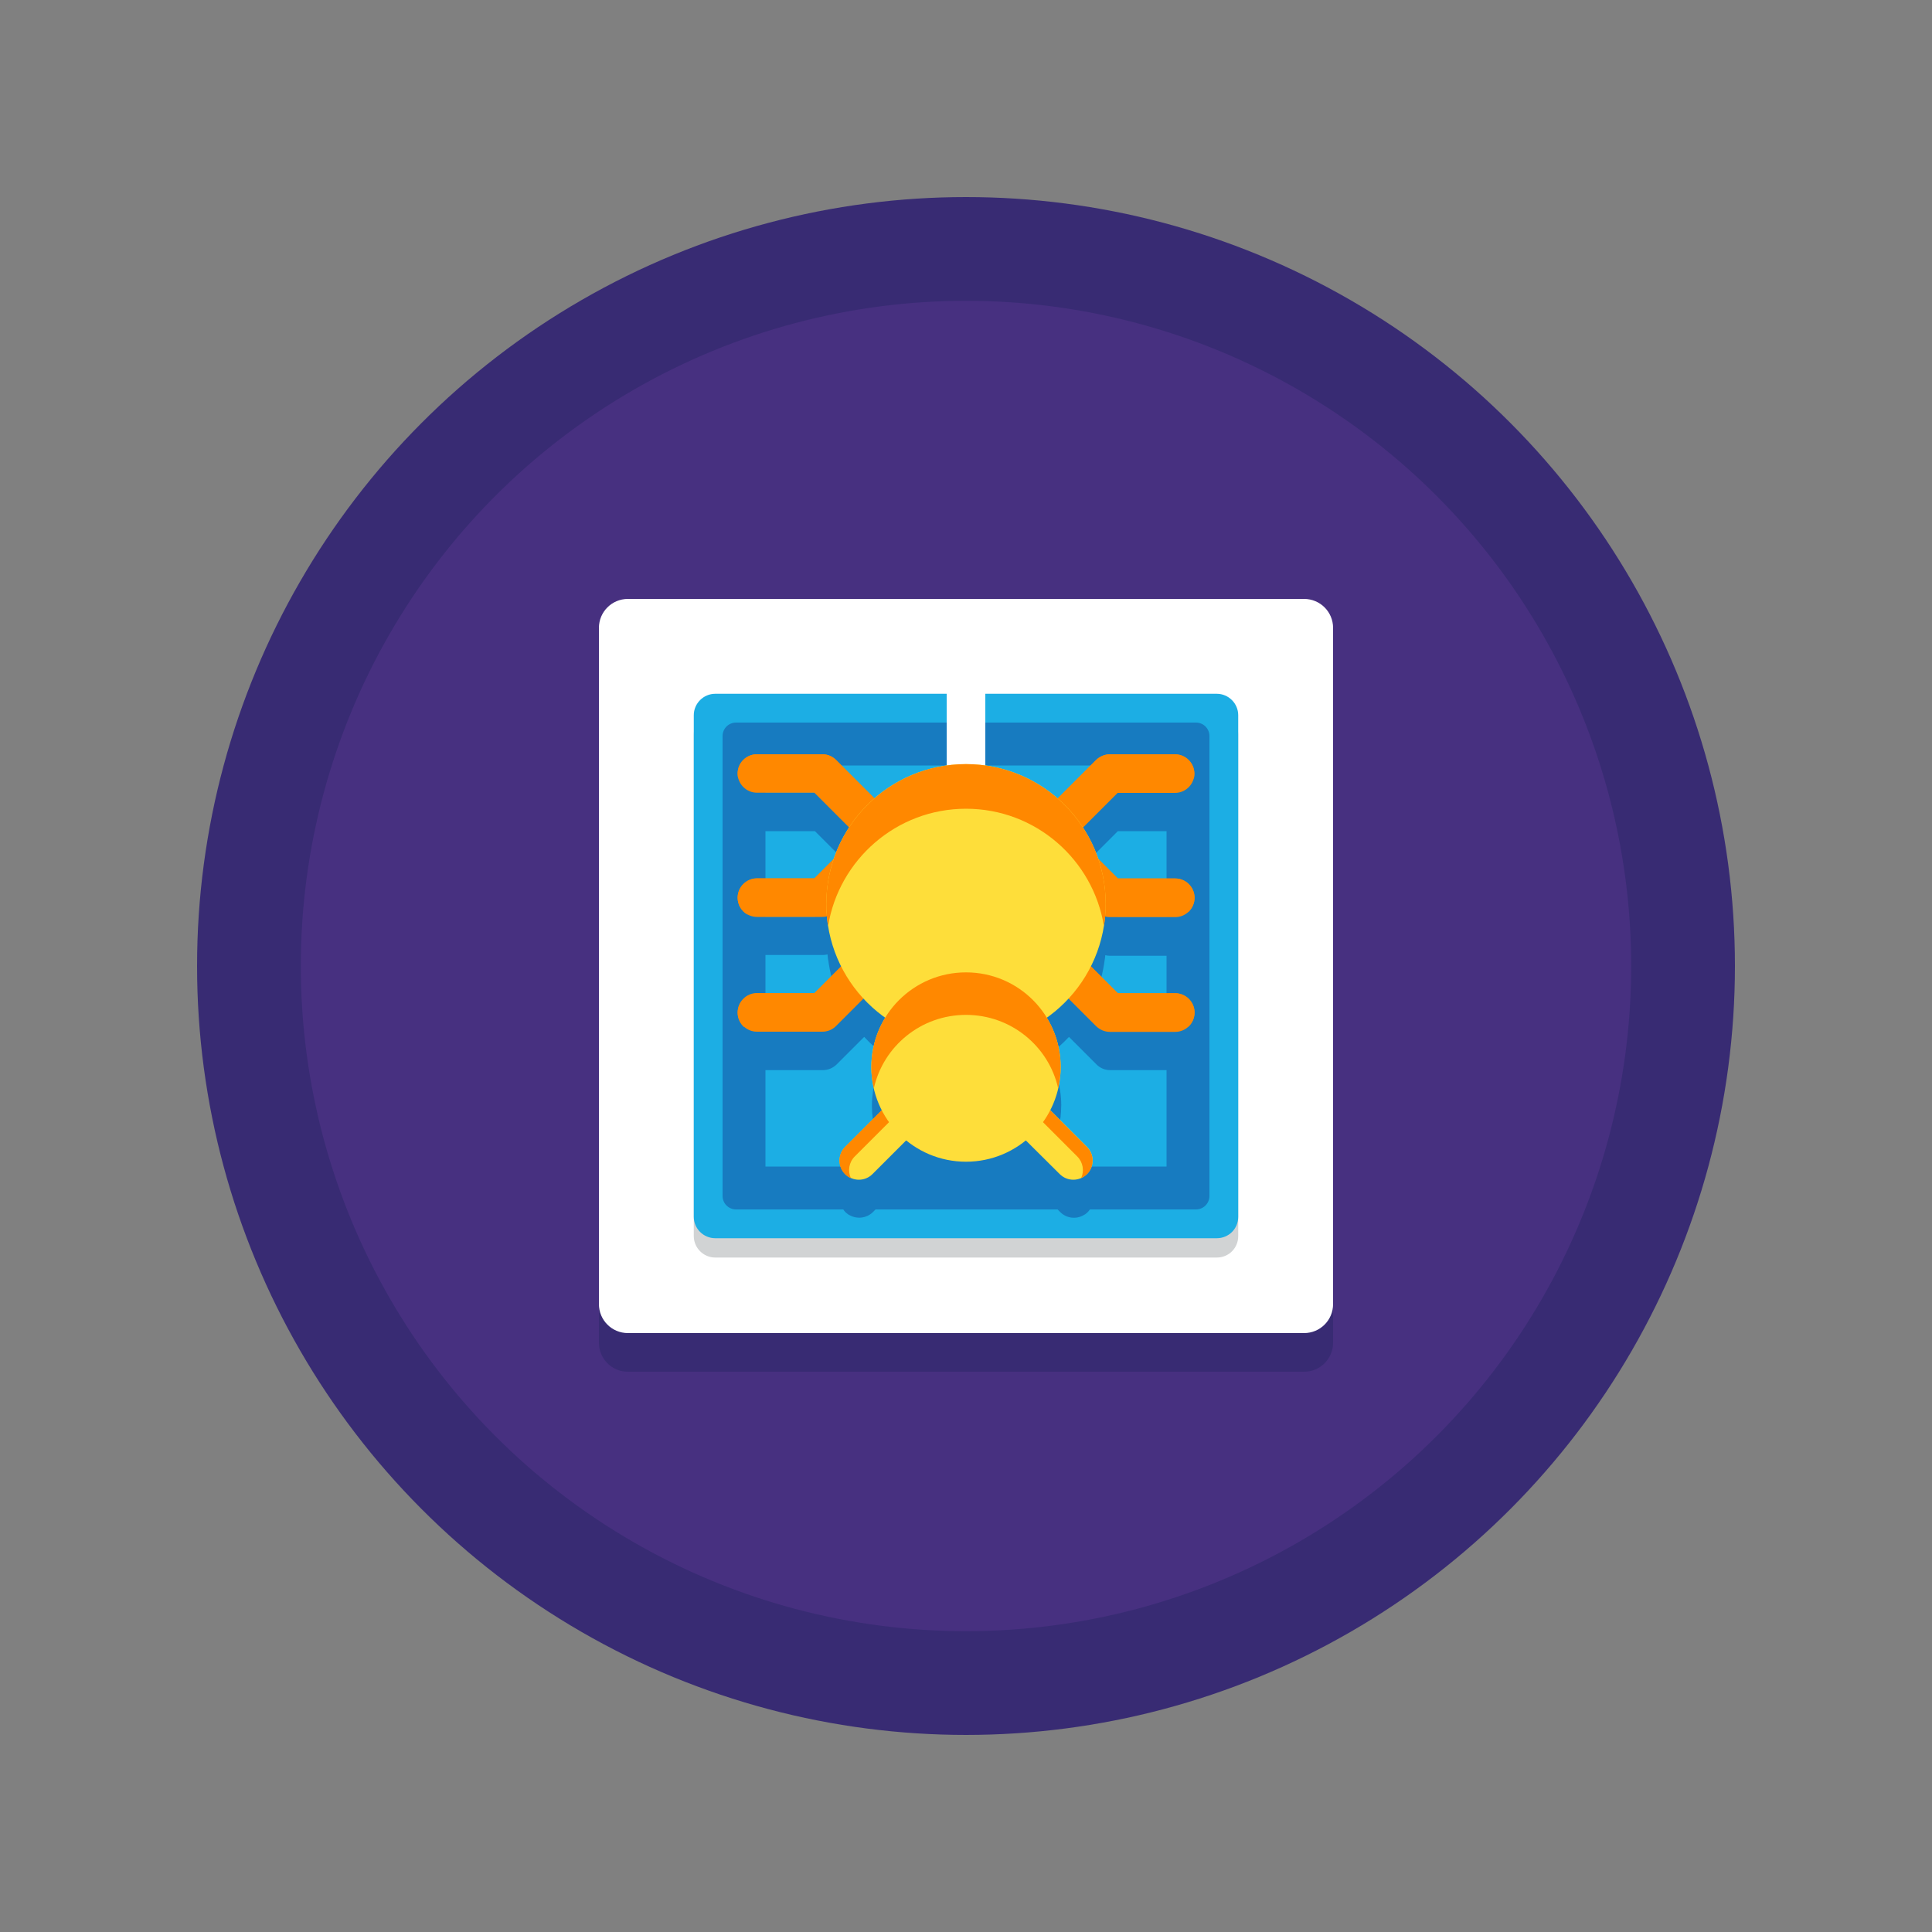 <svg xmlns:inkscape="http://www.inkscape.org/namespaces/inkscape" xmlns:sodipodi="http://sodipodi.sourceforge.net/DTD/sodipodi-0.dtd" xmlns="http://www.w3.org/2000/svg" xmlns:svg="http://www.w3.org/2000/svg" xmlns:rdf="http://www.w3.org/1999/02/22-rdf-syntax-ns#" xmlns:dc="http://purl.org/dc/elements/1.1/" xmlns:x="adobe:ns:meta/" xmlns:xmp="http://ns.adobe.com/xap/1.0/" xmlns:xmpGImg="http://ns.adobe.com/xap/1.0/g/img/" xmlns:xmpMM="http://ns.adobe.com/xap/1.0/mm/" xmlns:stRef="http://ns.adobe.com/xap/1.0/sType/ResourceRef#" xmlns:stEvt="http://ns.adobe.com/xap/1.0/sType/ResourceEvent#" xmlns:illustrator="http://ns.adobe.com/illustrator/1.0/" xmlns:xmpTPg="http://ns.adobe.com/xap/1.0/t/pg/" xmlns:stDim="http://ns.adobe.com/xap/1.0/sType/Dimensions#" xmlns:xmpG="http://ns.adobe.com/xap/1.0/g/" xmlns:pdf="http://ns.adobe.com/pdf/1.3/" xmlns:i="&#38;ns_ai;" id="Layer_1" x="0px" y="0px" viewBox="0 0 1000 1000" xml:space="preserve" sodipodi:docname="SEO-friendly-web-design-seo-url.svg" inkscape:version="1.1 (c4e8f9e, 2021-05-24)"><rect x="0" y="0" width="1000" height="1000" fill="#808080" stroke="none"/><defs id="defs979"></defs><switch id="switch974">		<g i:extraneous="self" id="g972">		<g id="g834">			<g id="g828">				<circle fill="#382B73" cx="500" cy="500" r="398" id="circle826"></circle>			</g>			<g id="g832">				<circle fill="#473080" cx="500" cy="500" r="344.3" id="circle830"></circle>			</g>		</g>		<g id="g838">			<path fill="#382B73" d="M675,710H325c-8.3,0-15-6.7-15-15V345c0-8.3,6.7-15,15-15h350c8.3,0,15,6.7,15,15v350     C690,703.3,683.3,710,675,710z" id="path836"></path>		</g>		<g id="g970">			<g id="g858">				<g id="g842">					<path fill="#FFFFFF" d="M675,690H325c-8.3,0-15-6.7-15-15V325c0-8.3,6.7-15,15-15h350c8.3,0,15,6.7,15,15v350       C690,683.3,683.3,690,675,690z" id="path840"></path>				</g>				<g id="g846">					<path fill="#D1D3D4" d="M629.8,650.9H370.2c-6.1,0-11.1-5-11.1-11.1V380.2c0-6.1,5-11.1,11.1-11.1h259.6       c6.1,0,11.1,5,11.1,11.1v259.6C640.9,646,636,650.9,629.8,650.9z" id="path844"></path>				</g>				<g id="g850">					<path fill="#1CAEE4" d="M629.8,640.9H370.2c-6.1,0-11.1-5-11.1-11.1V370.2c0-6.1,5-11.1,11.1-11.1h259.6       c6.1,0,11.1,5,11.1,11.1v259.6C640.9,636,636,640.9,629.8,640.9z" id="path848"></path>				</g>				<g id="g856">					<g id="g854">						<path fill="#177BC0" d="M619,626H381c-3.9,0-7-3.1-7-7V381c0-3.9,3.1-7,7-7h238c3.9,0,7,3.1,7,7v238        C626,622.9,622.9,626,619,626z M396.2,603.8h207.6V396.2H396.2V603.8z" id="path852"></path>					</g>				</g>			</g>			<g id="g862">				<path fill="#177BC0" d="M571.4,499.4C571.4,499.4,571.4,499.4,571.4,499.4c0.1-0.7,0.2-1.3,0.3-2c0.1-0.4,0.1-0.9,0.2-1.3      c0.1-0.6,0.1-1.1,0.2-1.7c0.8,0.2,1.6,0.3,2.4,0.3h33.8c2.9,0,5.6-1.3,7.4-3.3c0,0,0,0,0,0c0.2-0.2,0.4-0.5,0.6-0.8      c0,0,0,0,0-0.1c0.2-0.2,0.3-0.5,0.5-0.8c0,0,0-0.1,0.1-0.1c0.1-0.2,0.3-0.5,0.4-0.8c0-0.1,0.1-0.1,0.1-0.2      c0.1-0.2,0.2-0.5,0.3-0.7c0-0.1,0.1-0.2,0.1-0.2c0.1-0.2,0.1-0.5,0.2-0.7c0-0.1,0.1-0.2,0.1-0.3c0.1-0.2,0.1-0.5,0.1-0.8      c0-0.1,0-0.2,0-0.3c0-0.3,0.1-0.7,0.1-1.1c0-5.5-4.5-10-10-10h-29.7l-10.1-10.1c-2-5.8-4.6-11.2-7.9-16.2l18-18h29.7      c5,0,9.2-3.7,9.9-8.6c0,0,0-0.1,0-0.1c0.1-0.4,0.1-0.8,0.1-1.3c0-5.5-4.5-10-10-10h-33.8c-2.7,0-5.2,1.1-7.1,2.9l-19.9,19.9      c-2.6-2.2-5.3-4.3-8.1-6.1c-2-1.3-4.2-2.5-6.3-3.7c-3.9-2-8-3.6-12.2-4.9c-6.6-2-13.5-3-20.7-3s-14.2,1.1-20.7,3      c-4.2,1.3-8.3,2.9-12.2,4.9c-2.2,1.1-4.3,2.3-6.3,3.7c-2.9,1.9-5.6,3.9-8.1,6.1l-19.9-19.9c-1.9-1.9-4.4-2.9-7.1-2.9h-33.8      c-5.5,0-10,4.5-10,10c0,0.4,0,0.8,0.1,1.3c0,0,0,0.1,0,0.1c0.7,4.9,4.8,8.6,9.9,8.6h29.7l18,18c-3.3,5-5.9,10.4-7.9,16.2      l-10.1,10.1h-29.7c-5.5,0-10,4.5-10,10c0,0.4,0,0.8,0.1,1.2c0,0.1,0,0.2,0.1,0.3c0,0.3,0.1,0.6,0.2,0.9c0,0.1,0,0.2,0.1,0.3      c0.1,0.4,0.2,0.8,0.4,1.1c0,0,0,0,0,0c0.2,0.4,0.3,0.7,0.5,1c0,0.1,0.1,0.1,0.1,0.2c0.2,0.3,0.4,0.6,0.6,0.9      c0,0,0.1,0.1,0.1,0.1c0.5,0.6,1.1,1.2,1.8,1.7c0,0,0.1,0.1,0.1,0.1c0.3,0.2,0.7,0.5,1,0.7l0,0v0c1.5,0.8,3.1,1.3,4.9,1.3h33.8      c0.8,0,1.6-0.1,2.4-0.3c0.1,0.6,0.1,1.1,0.2,1.7c0,0.4,0.1,0.9,0.2,1.3c0.1,0.7,0.2,1.3,0.3,2c0,0,0,0,0,0l0,0      c1.2,7.4,3.5,14.4,6.7,20.8l-13.9,13.9h-29.7c-5.5,0-10,4.5-10,10c0,0.4,0,0.7,0.1,1.1c0,0.1,0,0.2,0,0.3c0,0.3,0.1,0.5,0.1,0.8      c0,0.1,0,0.2,0.1,0.3c0.1,0.2,0.1,0.5,0.2,0.7c0,0.1,0.1,0.2,0.1,0.2c0.1,0.2,0.2,0.5,0.3,0.7c0,0.1,0.1,0.1,0.1,0.2      c0.1,0.3,0.3,0.5,0.4,0.8c0,0,0,0.1,0.1,0.1c0.2,0.3,0.3,0.5,0.5,0.8c0,0,0,0,0,0.1c0.2,0.3,0.4,0.5,0.6,0.8c0,0,0,0,0,0      c1.8,2,4.5,3.3,7.4,3.3h33.8c2.7,0,5.2-1.1,7.1-2.9l14.3-14.3c3.4,3.7,7.1,6.9,11.2,9.8c-1.7,2.7-3.1,5.6-4.2,8.6      c-0.3,0.8-0.5,1.5-0.8,2.3c-0.7,2.3-1.3,4.7-1.6,7.1s-0.6,4.9-0.6,7.5c0,0.9,0,1.8,0.1,2.7c0,0.2,0,0.3,0,0.5      c0,0.8,0.1,1.5,0.2,2.3c0,0.1,0,0.2,0,0.3c0.1,0.8,0.2,1.6,0.4,2.5c0,0,0,0.1,0,0.1c0.9,5,2.5,9.7,4.7,14l-19,19      c-3.9,3.9-3.9,10.2,0,14.1c0.2,0.2,0.5,0.4,0.7,0.6c0.2,0.1,0.4,0.3,0.5,0.4c0.1,0,0.1,0.1,0.2,0.1c0.2,0.2,0.5,0.3,0.7,0.4      c0,0,0,0,0,0c3.8,2.1,8.7,1.6,12-1.6l17.6-17.6c8.4,6.9,19.2,11,30.9,11s22.5-4.1,30.9-11l17.6,17.6c3.2,3.2,8.2,3.8,12,1.6      c0,0,0,0,0,0c0.2-0.1,0.5-0.3,0.7-0.4c0.1,0,0.1-0.1,0.2-0.1c0.2-0.1,0.4-0.3,0.5-0.4c0.2-0.2,0.5-0.4,0.7-0.6      c3.9-3.9,3.9-10.2,0-14.1l-19-19c2.2-4.3,3.8-9,4.7-14c0,0,0-0.1,0-0.1c0.1-0.8,0.3-1.6,0.4-2.5c0-0.1,0-0.2,0-0.3      c0.1-0.8,0.1-1.5,0.2-2.3c0-0.2,0-0.3,0-0.5c0-0.9,0.1-1.8,0.1-2.7c0-2.5-0.2-5-0.6-7.5s-0.9-4.8-1.6-7.1      c-0.2-0.8-0.5-1.5-0.8-2.3c-1.1-3-2.5-5.9-4.2-8.6c4.1-2.9,7.8-6.2,11.2-9.8l14.3,14.3c1.9,1.9,4.4,2.9,7.1,2.9h33.8      c2.9,0,5.6-1.3,7.4-3.3c0,0,0,0,0,0c0.2-0.2,0.4-0.5,0.6-0.8c0,0,0,0,0-0.1c0.2-0.2,0.3-0.5,0.5-0.8c0,0,0-0.1,0.1-0.1      c0.1-0.2,0.3-0.5,0.4-0.8c0-0.1,0.1-0.1,0.1-0.2c0.1-0.2,0.2-0.5,0.3-0.7c0-0.1,0.1-0.2,0.1-0.2c0.1-0.2,0.1-0.5,0.2-0.7      c0-0.1,0.1-0.2,0.1-0.3c0.1-0.2,0.1-0.5,0.1-0.8c0-0.1,0-0.2,0-0.3c0-0.3,0.1-0.7,0.1-1.1c0-5.5-4.5-10-10-10h-29.7l-13.9-13.9      C567.9,513.8,570.2,506.8,571.4,499.4L571.4,499.4z" id="path860"></path>			</g>			<g id="g866">				<path fill="#FFFFFF" d="M500,447.5c-5.5,0-10-4.5-10-10V331c0-5.5,4.5-10,10-10s10,4.5,10,10v106.5      C510,443,505.5,447.5,500,447.5z" id="path864"></path>			</g>			<g id="g968">				<g id="g928" style="fill:#ff8800;fill-opacity:1">					<g id="g872" style="fill:#ff8800;fill-opacity:1">						<g id="g870" style="fill:#ff8800;fill-opacity:1">							<path fill="#FEDE3A" d="M550.5,430.8c2.6,0,5.1,1,7.1,2.9l21,21h29.7c5.5,0,10,4.5,10,10c0,5.5-4.5,10-10,10h-33.8         c-2.7,0-5.2-1.1-7.1-2.9l-23.9-23.9c-3.9-3.9-3.9-10.2,0-14.1C545.4,431.8,548,430.8,550.5,430.8z" id="path868" style="fill:#ff8800;fill-opacity:1"></path>						</g>					</g>					<g id="g876" style="fill:#ff8800;fill-opacity:1">						<path fill="#E7AD27" d="M547.5,440.8c2.6,0,5.1,1,7.1,2.9l21,21h29.7c4.6,0,8.5,3.2,9.7,7.4c2-1.8,3.3-4.5,3.3-7.4        c0-5.5-4.5-10-10-10h-29.7l-21-21c-2-2-4.5-2.9-7.1-2.9c-2.6,0-5.1,1-7.1,2.9c-2.6,2.6-3.5,6.3-2.6,9.6        C542.8,441.6,545.1,440.8,547.5,440.8z" id="path874" style="fill:#ff8800;fill-opacity:1"></path>					</g>					<g id="g882" style="fill:#ff8800;fill-opacity:1">						<g id="g880" style="fill:#ff8800;fill-opacity:1">							<path fill="#FEDE3A" d="M550.5,490.2c2.6,0,5.1,1,7.1,2.9l21,21h29.7c5.5,0,10,4.5,10,10c0,5.5-4.5,10-10,10h-33.8         c-2.7,0-5.2-1.1-7.1-2.9l-23.9-23.9c-3.9-3.9-3.9-10.2,0-14.1C545.4,491.2,548,490.2,550.5,490.2z" id="path878" style="fill:#ff8800;fill-opacity:1"></path>						</g>					</g>					<g id="g886" style="fill:#ff8800;fill-opacity:1">						<path fill="#E7AD27" d="M547.5,500.2c2.6,0,5.1,1,7.1,2.9l21,21h29.7c4.6,0,8.5,3.2,9.7,7.4c2-1.8,3.3-4.5,3.3-7.4        c0-5.5-4.5-10-10-10h-29.7l-21-21c-2-2-4.5-2.9-7.1-2.9c-2.6,0-5.1,1-7.1,2.9c-2.6,2.6-3.5,6.3-2.6,9.6        C542.8,501.1,545.1,500.2,547.5,500.2z" id="path884" style="fill:#ff8800;fill-opacity:1"></path>					</g>					<g id="g892" style="fill:#ff8800;fill-opacity:1">						<g id="g890" style="fill:#ff8800;fill-opacity:1">							<path fill="#FEDE3A" d="M574.4,390.4h33.8c5.5,0,10,4.5,10,10c0,5.5-4.5,10-10,10h-29.7l-21,21c-3.9,3.9-10.2,3.9-14.1,0         c-3.9-3.9-3.9-10.2,0-14.1l23.9-23.9C569.2,391.5,571.8,390.4,574.4,390.4z" id="path888" style="fill:#ff8800;fill-opacity:1"></path>						</g>					</g>					<g id="g896" style="fill:#ff8800;fill-opacity:1">						<path fill="#E7AD27" d="M543.4,431.4c0.1,0.1,0.3,0.2,0.4,0.4c0.4-1.7,1.3-3.2,2.6-4.5l23.9-23.9c1.9-1.9,4.4-2.9,7.1-2.9        h33.8c2.6,0,4.9,1,6.7,2.6c0.2-0.8,0.3-1.7,0.3-2.6c0-5.5-4.5-10-10-10h-33.8c-2.7,0-5.2,1.1-7.1,2.9l-23.9,23.9        C539.5,421.2,539.5,427.5,543.4,431.4z" id="path894" style="fill:#ff8800;fill-opacity:1"></path>					</g>					<g id="g902" style="fill:#ff8800;fill-opacity:1">						<g id="g900" style="fill:#ff8800;fill-opacity:1">							<path fill="#FEDE3A" d="M449.5,430.8c2.6,0,5.1,1,7.1,2.9c3.9,3.9,3.9,10.2,0,14.1l-23.9,23.9c-1.9,1.9-4.4,2.9-7.1,2.9         h-33.8c-5.5,0-10-4.5-10-10c0-5.5,4.5-10,10-10h29.7l21-21C444.4,431.8,446.9,430.8,449.5,430.8z" id="path898" style="fill:#ff8800;fill-opacity:1"></path>						</g>					</g>					<g id="g906" style="fill:#ff8800;fill-opacity:1">						<path fill="#E7AD27" d="M386.9,473.4c0.6-4.9,4.8-8.7,9.9-8.7h29.7l21-21c2-2,4.5-2.9,7.1-2.9c1.7,0,3.4,0.4,4.9,1.3        c0.4-3-0.6-6.1-2.8-8.4c-2-2-4.5-2.9-7.1-2.9c-2.6,0-5.1,1-7.1,2.9l-21,21h-29.7c-5.5,0-10,4.5-10,10        C381.8,468.4,383.8,471.7,386.9,473.4z" id="path904" style="fill:#ff8800;fill-opacity:1"></path>					</g>					<g id="g912" style="fill:#ff8800;fill-opacity:1">						<g id="g910" style="fill:#ff8800;fill-opacity:1">							<path fill="#FEDE3A" d="M449.5,490.2c2.6,0,5.1,1,7.1,2.9c3.9,3.9,3.9,10.2,0,14.1l-23.9,23.9c-1.9,1.9-4.4,2.9-7.1,2.9         h-33.8c-5.5,0-10-4.5-10-10c0-5.5,4.5-10,10-10h29.7l21-21C444.4,491.2,446.9,490.2,449.5,490.2z" id="path908" style="fill:#ff8800;fill-opacity:1"></path>						</g>					</g>					<g id="g916" style="fill:#ff8800;fill-opacity:1">						<path fill="#E7AD27" d="M385.1,531.6c1.1-4.3,5-7.4,9.7-7.4h29.7l21-21c2-2,4.5-2.9,7.1-2.9c2.4,0,4.8,0.9,6.7,2.6        c0.9-3.3,0-7-2.6-9.6c-2-2-4.5-2.9-7.1-2.9c-2.6,0-5.1,1-7.1,2.9l-21,21h-29.7c-5.5,0-10,4.5-10,10        C381.8,527.1,383.1,529.8,385.1,531.6z" id="path914" style="fill:#ff8800;fill-opacity:1"></path>					</g>					<g id="g922" style="fill:#ff8800;fill-opacity:1">						<g id="g920" style="fill:#ff8800;fill-opacity:1">							<path fill="#FEDE3A" d="M391.8,390.4h33.8c2.7,0,5.2,1.1,7.1,2.9l23.9,23.9c3.9,3.9,3.9,10.2,0,14.1         c-3.9,3.9-10.2,3.9-14.1,0l-21-21h-29.7c-5.5,0-10-4.5-10-10C381.8,394.9,386.2,390.4,391.8,390.4z" id="path918" style="fill:#ff8800;fill-opacity:1"></path>						</g>					</g>					<g id="g926" style="fill:#ff8800;fill-opacity:1">						<path fill="#E7AD27" d="M388.8,400.4h33.8c2.7,0,5.2,1.1,7.1,2.9l23.9,23.9c1.3,1.3,2.2,2.9,2.6,4.5c0.1-0.1,0.3-0.2,0.4-0.4        c3.9-3.9,3.9-10.2,0-14.1l-23.9-23.9c-1.9-1.9-4.4-2.9-7.1-2.9h-33.8c-5.5,0-10,4.5-10,10c0,0.9,0.1,1.7,0.3,2.6        C383.9,401.4,386.2,400.4,388.8,400.4z" id="path924" style="fill:#ff8800;fill-opacity:1"></path>					</g>				</g>				<g id="g950">					<g id="g934">						<g id="g932">							<path fill="#FEDE3A" d="M523.7,558.9c2.6,0,5.1,1,7.1,2.9l31.8,31.8c3.9,3.9,3.9,10.2,0,14.1c-3.9,3.9-10.2,3.9-14.1,0         L516.6,576c-3.9-3.9-3.9-10.2,0-14.1C518.6,559.9,521.1,558.9,523.7,558.9z" id="path930"></path>						</g>					</g>					<g id="g938" style="fill:#ff8800;fill-opacity:1">						<path fill="#E7AD27" d="M518.7,563.9c2.6,0,5.1,1,7.1,2.9l31.8,31.8c3,3,3.7,7.5,2,11.2c1.1-0.5,2.1-1.2,3-2        c3.9-3.9,3.9-10.2,0-14.1l-31.8-31.8c-2-2-4.5-2.9-7.1-2.9c-2.6,0-5.1,1-7.1,2.9c-0.9,0.9-1.6,1.9-2,3        C515.9,564.2,517.3,563.9,518.7,563.9z" id="path936" style="fill:#ff8800;fill-opacity:1"></path>					</g>					<g id="g944">						<g id="g942">							<path fill="#FEDE3A" d="M476.3,558.9c2.6,0,5.1,1,7.1,2.9c3.9,3.9,3.9,10.2,0,14.1l-31.8,31.8c-3.9,3.9-10.2,3.9-14.1,0         c-3.9-3.9-3.9-10.2,0-14.1l31.8-31.8C471.2,559.9,473.7,558.9,476.3,558.9z" id="path940"></path>						</g>					</g>					<g id="g948" style="fill:#ff8800;fill-opacity:1">						<path fill="#E7AD27" d="M437.4,607.8c0.9,0.9,1.9,1.6,3,2c-1.7-3.7-1-8.2,2-11.2l31.8-31.8c2-2,4.5-2.9,7.1-2.9        c1.4,0,2.8,0.3,4.1,0.9c-0.5-1.1-1.2-2.1-2-3c-2-2-4.5-2.9-7.1-2.9c-2.6,0-5.1,1-7.1,2.9l-31.8,31.8        C433.5,597.6,433.5,603.9,437.4,607.8z" id="path946" style="fill:#ff8800;fill-opacity:1"></path>					</g>				</g>				<g id="g954">					<circle fill="#FEDE3A" cx="500" cy="467.8" r="72.3" id="circle952"></circle>				</g>				<g id="g958">					<path fill="#E7AD27" d="M500,418.6c36,0,65.8,26.3,71.4,60.8c0.6-3.8,0.9-7.6,0.9-11.6c0-39.9-32.4-72.3-72.3-72.3       s-72.3,32.4-72.3,72.3c0,3.9,0.3,7.8,0.9,11.6C434.2,445,464,418.6,500,418.6z" id="path956" style="fill:#ff8800;fill-opacity:1"></path>				</g>				<g id="g962">					<circle fill="#FEDE3A" cx="500" cy="552.3" r="49" id="circle960"></circle>				</g>				<g id="g966" style="fill:#ff8800;fill-opacity:1">					<path fill="#E7AD27" d="M500,525.3c23.3,0,42.8,16.2,47.7,38c0.8-3.5,1.3-7.2,1.3-11c0-27.1-21.9-49-49-49s-49,21.9-49,49       c0,3.8,0.4,7.5,1.3,11C457.2,541.5,476.7,525.3,500,525.3z" id="path964" style="fill:#ff8800;fill-opacity:1"></path>				</g>			</g>		</g>	</g></switch></svg>